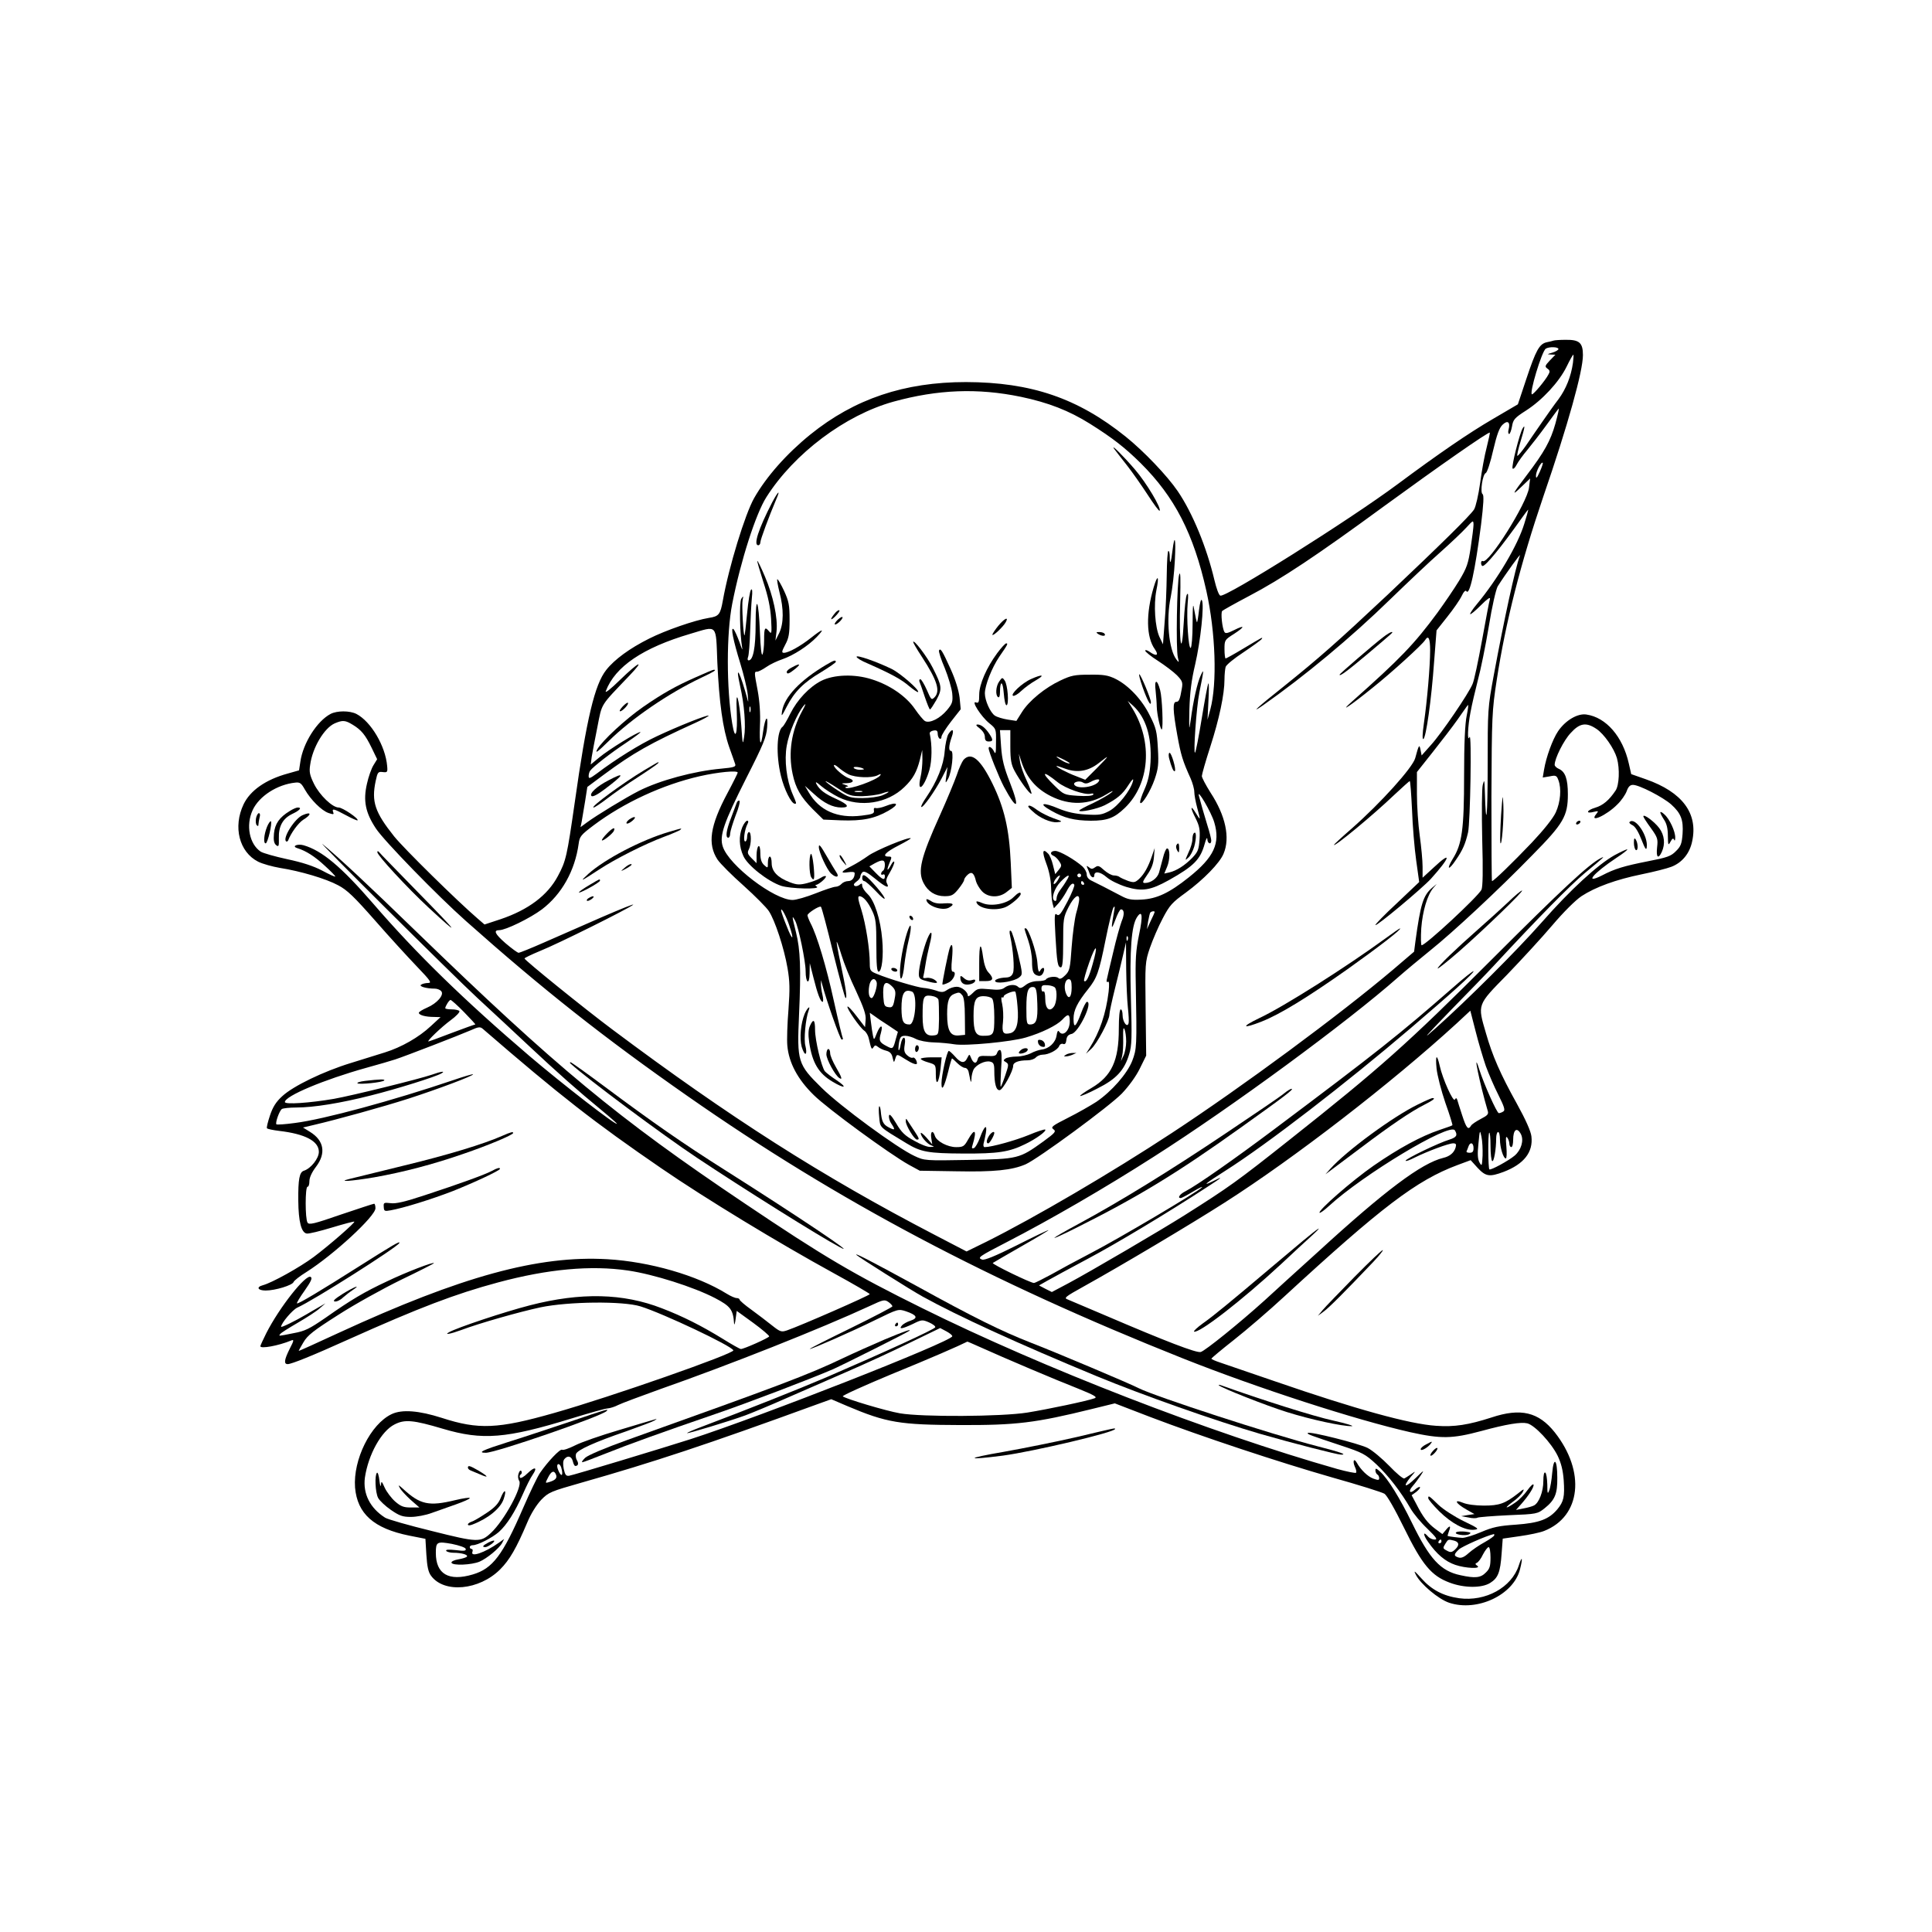 <?xml version="1.0" standalone="no"?>
<!DOCTYPE svg PUBLIC "-//W3C//DTD SVG 20010904//EN"
 "http://www.w3.org/TR/2001/REC-SVG-20010904/DTD/svg10.dtd">
<svg version="1.0" xmlns="http://www.w3.org/2000/svg"
 width="1024pt" height="1024pt" viewBox="0 0 1024 1024"
 preserveAspectRatio="xMidYMid meet">
<g transform="translate(0,1024) scale(0.1,-0.1)"
fill="#000000" stroke="none">
<path d="M8235 8435 c-5 -2 -22 -6 -37 -9 -39 -9 -57 -41 -108 -194 l-45 -135
-133 -78 c-127 -74 -286 -183 -504 -345 -257 -191 -911 -602 -940 -591 -8 2
-21 39 -31 81 -41 174 -116 357 -195 473 -56 82 -179 211 -276 289 -254 204
-501 288 -846 289 -327 0 -591 -89 -825 -278 -126 -102 -233 -223 -298 -337
-48 -85 -134 -364 -166 -544 -13 -73 -21 -83 -74 -91 -74 -12 -230 -66 -317
-110 -102 -51 -183 -110 -227 -166 -61 -77 -104 -257 -167 -704 -41 -284 -46
-308 -89 -388 -54 -102 -156 -179 -304 -229 l-85 -28 -36 31 c-107 92 -389
369 -443 436 -102 128 -121 184 -98 293 10 47 13 51 37 48 25 -3 27 -1 24 32
-9 106 -86 236 -163 276 -36 18 -102 18 -137 0 -72 -38 -146 -155 -160 -253
l-7 -46 -60 -17 c-117 -32 -199 -90 -234 -163 -57 -120 -23 -253 77 -304 24
-12 75 -26 115 -33 109 -17 244 -57 309 -92 48 -25 85 -61 196 -187 75 -86
175 -195 221 -243 73 -76 81 -88 60 -88 -13 0 -30 -4 -37 -9 -14 -9 28 -21 73
-21 12 0 28 -6 34 -14 16 -19 -22 -64 -76 -87 -23 -10 -43 -22 -43 -27 0 -12
35 -22 80 -22 l35 -1 -52 -48 c-63 -59 -156 -112 -243 -139 -36 -11 -117 -36
-180 -56 -144 -44 -306 -122 -364 -176 -33 -30 -50 -57 -65 -102 -11 -33 -19
-64 -16 -68 3 -4 32 -10 65 -14 137 -16 210 -54 210 -111 0 -35 -42 -88 -79
-100 -24 -7 -31 -45 -30 -159 1 -110 16 -170 45 -174 11 -2 71 13 134 32 63
19 116 33 118 31 5 -5 -131 -124 -215 -187 -74 -55 -221 -137 -270 -150 -37
-10 -26 -28 15 -28 51 0 142 28 148 45 3 8 34 32 68 53 145 92 366 296 366
338 0 13 -3 24 -7 24 -4 0 -83 -26 -175 -57 -144 -50 -170 -56 -178 -43 -13
20 -13 190 0 190 6 0 10 13 10 30 0 19 13 47 35 76 54 71 43 139 -32 185 l-37
23 59 14 c120 28 363 95 500 139 155 50 349 123 342 129 -2 2 -50 -12 -108
-32 -313 -106 -683 -207 -836 -226 -51 -7 -95 -10 -98 -7 -7 8 16 72 29 81 6
4 40 8 76 8 92 0 235 23 396 64 136 34 344 99 374 117 24 14 -4 10 -51 -7 -67
-23 -423 -111 -519 -128 -129 -22 -260 -31 -260 -17 0 32 208 119 430 181 63
17 133 38 155 45 55 18 339 128 399 154 42 19 51 20 65 8 408 -353 593 -497
946 -739 233 -160 622 -396 912 -555 106 -58 193 -109 193 -112 0 -7 -368
-168 -438 -192 -30 -10 -36 -9 -80 26 -26 21 -75 58 -109 83 -35 25 -63 49
-63 54 0 4 -7 8 -15 8 -9 0 -32 10 -53 23 -158 98 -409 170 -633 183 -366 21
-772 -90 -1423 -390 -114 -53 -210 -96 -212 -96 -2 0 9 20 24 45 22 38 53 62
185 146 87 56 237 139 333 186 96 46 174 86 174 88 0 9 -148 -48 -248 -96
-122 -57 -191 -98 -326 -193 -86 -59 -109 -71 -170 -82 -84 -17 -79 -16 -71
-5 3 6 45 32 93 60 48 28 101 62 117 77 l30 26 -40 -23 c-22 -13 -49 -28 -60
-35 -61 -36 -135 -72 -135 -66 1 20 60 89 85 101 89 40 525 317 541 342 9 16
-34 -10 -216 -125 -202 -128 -320 -199 -326 -194 -2 3 16 33 41 68 33 47 42
66 32 72 -25 17 -166 -161 -236 -299 -17 -34 -31 -65 -31 -68 0 -15 95 2 163
30 16 7 16 1 -7 -43 -29 -58 -33 -82 -11 -82 20 0 132 45 320 130 379 170 568
242 795 303 264 71 492 92 689 63 136 -20 347 -87 461 -146 82 -43 96 -61 101
-135 1 -11 5 0 8 24 l6 43 87 -63 c48 -35 86 -68 85 -72 -2 -8 -134 -67 -150
-67 -5 0 -48 24 -96 54 -112 69 -213 120 -323 162 -205 80 -430 85 -698 16
-137 -35 -388 -119 -430 -143 -28 -16 8 -9 63 11 98 37 310 97 422 121 149 31
437 34 530 5 119 -37 485 -210 492 -233 6 -17 -650 -247 -950 -332 -298 -85
-401 -89 -595 -26 -122 39 -211 46 -266 20 -112 -53 -205 -242 -194 -389 12
-139 99 -217 287 -255 l86 -17 5 -84 c4 -63 10 -92 25 -112 69 -94 255 -77
366 34 50 50 86 112 144 249 19 46 48 92 73 119 40 41 50 45 215 92 377 107
667 203 1237 411 l86 31 84 -36 c210 -89 280 -100 600 -101 296 -1 397 11 697
85 l122 30 187 -72 c276 -105 680 -239 966 -321 139 -39 263 -78 276 -86 13
-8 54 -79 104 -181 96 -196 145 -254 241 -290 76 -29 170 -30 215 -2 42 26 54
56 61 155 l6 80 90 13 c50 7 108 19 130 28 195 77 220 314 56 522 -86 108
-180 131 -336 79 -121 -39 -196 -51 -293 -44 -140 9 -426 88 -852 235 -135 46
-266 91 -292 100 -27 9 -48 18 -47 21 0 3 54 48 120 100 66 52 186 155 267
230 515 474 700 615 917 696 l70 26 37 -41 c43 -46 63 -49 138 -21 107 41 157
104 147 188 -3 27 -30 88 -77 173 -88 158 -130 255 -164 374 -45 154 -48 147
112 310 75 78 183 195 239 261 61 72 124 134 155 155 75 49 183 88 319 116 64
13 135 31 158 40 57 22 97 71 110 135 32 148 -52 261 -246 329 l-77 27 -13 57
c-32 142 -120 244 -225 259 -46 7 -111 -31 -150 -89 -29 -43 -63 -137 -74
-203 l-7 -42 36 6 c33 7 38 5 47 -20 17 -45 11 -116 -14 -171 -15 -32 -63 -92
-127 -160 -102 -107 -202 -204 -211 -204 -2 0 -3 201 -3 448 2 428 3 454 28
617 47 307 126 617 247 973 131 381 210 665 210 750 0 65 -19 82 -91 81 -30 0
-58 -2 -64 -4z m25 -45 c0 -5 -15 -14 -32 -19 -28 -8 -30 -9 -9 -10 l25 -1
-30 -31 c-26 -28 -27 -32 -12 -43 13 -9 14 -16 5 -31 -16 -31 -78 -105 -87
-105 -17 0 52 229 73 242 17 11 67 10 67 -2z m77 -73 c-10 -72 -37 -139 -76
-192 -21 -27 -59 -81 -86 -120 -27 -38 -66 -96 -88 -128 -22 -31 -42 -55 -45
-53 -2 3 5 36 17 75 23 75 26 95 11 70 -16 -28 -60 -201 -53 -212 3 -5 13 3
21 19 8 16 34 52 57 79 23 28 68 86 100 130 32 44 61 84 66 89 4 4 -4 -31 -17
-79 -26 -92 -58 -150 -153 -275 -77 -101 -82 -113 -27 -60 l46 44 -6 -49 c-10
-81 -215 -408 -245 -389 -5 3 -9 -2 -9 -10 0 -9 4 -16 8 -16 17 0 100 102 204
249 21 30 38 52 38 49 0 -3 -9 -37 -21 -74 -34 -112 -140 -292 -252 -427 -22
-26 -37 -50 -35 -52 3 -3 28 18 57 47 34 34 51 46 48 33 -4 -11 -22 -110 -42
-219 -20 -110 -42 -214 -50 -231 -20 -50 -166 -264 -221 -324 l-49 -55 -6 30
c-6 31 -9 27 -28 -44 -14 -51 -183 -238 -335 -372 -53 -46 -96 -86 -96 -88 0
-14 207 157 321 266 42 39 78 72 81 72 3 0 8 -69 12 -152 3 -84 13 -205 22
-268 l16 -115 -118 -112 c-66 -61 -117 -114 -114 -116 7 -7 247 194 294 245
103 114 113 152 17 62 l-61 -56 0 58 c0 33 -7 106 -15 164 -8 58 -15 157 -15
222 l0 116 84 106 c46 58 106 136 132 173 26 37 50 72 54 76 4 4 1 -21 -6 -55
-9 -42 -14 -147 -14 -318 0 -287 -11 -364 -60 -442 -36 -59 -22 -64 17 -5 36
52 50 85 64 145 12 53 20 536 8 506 -13 -32 -10 54 5 131 7 39 25 115 39 170
15 55 41 183 58 285 17 106 38 196 47 212 41 65 125 181 118 164 -26 -72 -83
-335 -138 -631 -33 -179 -33 -182 -33 -490 0 -267 -9 -345 -15 -130 -2 63 -3
66 -11 35 -5 -19 -6 -146 -3 -286 5 -171 3 -256 -4 -270 -21 -39 -296 -294
-317 -294 -4 0 -5 40 -2 90 7 91 32 176 64 214 l18 21 -24 -20 c-48 -41 -62
-87 -89 -285 l-7 -54 -110 -94 c-281 -238 -802 -623 -1174 -867 -321 -211
-726 -448 -982 -576 l-106 -52 -169 88 c-598 311 -1085 622 -1709 1089 -146
109 -465 367 -465 376 0 3 37 21 83 40 95 38 462 221 492 244 11 9 -63 -21
-165 -65 -102 -45 -240 -105 -308 -135 -68 -30 -128 -54 -133 -54 -6 0 -37 23
-70 51 -56 49 -65 69 -33 69 34 0 163 63 226 110 105 80 175 204 195 348 5 39
12 47 81 99 159 119 364 214 561 259 97 22 201 32 201 19 0 -3 -24 -52 -54
-108 -93 -174 -107 -270 -53 -353 15 -22 77 -84 138 -138 60 -54 121 -115 134
-135 32 -48 81 -196 99 -302 12 -70 13 -110 5 -220 -6 -74 -9 -160 -6 -191 8
-91 55 -179 140 -262 74 -73 404 -314 505 -370 l57 -31 193 -3 c203 -4 296 6
368 37 67 30 444 307 510 375 37 39 75 91 95 132 l34 69 -3 247 c-3 243 -3
248 23 325 15 43 45 113 68 156 36 69 50 84 122 136 94 69 180 157 200 206 36
84 11 202 -69 324 -25 40 -46 79 -46 88 0 8 20 79 45 156 47 146 75 277 75
356 0 25 3 55 6 66 3 11 46 46 95 78 49 33 92 64 96 70 7 12 11 14 -98 -51
-48 -29 -90 -52 -93 -52 -3 0 -6 22 -6 49 0 48 1 50 50 81 60 39 60 50 0 20
-32 -16 -45 -19 -50 -10 -12 19 -21 103 -12 112 4 4 68 40 142 79 170 89 361
216 717 477 288 210 553 395 559 389 2 -1 -6 -36 -16 -77 -11 -41 -27 -127
-35 -190 -9 -64 -23 -125 -32 -140 -22 -34 -180 -189 -458 -452 -273 -256
-363 -335 -552 -487 -135 -107 -182 -150 -110 -100 221 155 468 360 677 564
91 88 210 201 265 249 55 49 117 108 137 130 36 39 37 40 38 16 0 -14 -7 -69
-15 -122 -13 -85 -20 -107 -61 -175 -26 -43 -78 -119 -115 -170 -124 -168
-196 -243 -454 -472 -73 -65 -7 -21 109 73 102 81 265 230 279 253 18 29 27
10 27 -54 0 -84 -16 -269 -33 -386 -8 -56 -9 -86 -3 -84 14 5 43 210 57 409
l13 167 57 72 c32 40 66 89 76 110 10 22 21 33 25 26 17 -27 46 106 78 353 13
107 16 156 8 161 -14 9 0 106 17 112 7 3 25 57 39 120 20 85 33 120 50 136 27
26 42 14 32 -25 -4 -13 -2 -24 3 -24 4 0 11 18 15 40 6 36 13 45 74 84 86 55
175 151 215 232 17 35 33 64 36 64 2 0 1 -20 -2 -43z m-2927 -180 c147 -31
255 -73 367 -143 121 -76 186 -127 269 -209 180 -179 280 -373 348 -677 49
-220 58 -490 21 -628 l-15 -55 5 100 c3 54 3 96 0 93 -4 -3 -19 -86 -35 -183
-16 -98 -32 -181 -36 -184 -10 -10 7 240 23 319 25 124 25 129 7 90 -18 -39
-39 -132 -53 -237 -9 -61 -9 -55 -7 57 3 92 11 156 31 240 28 122 49 315 35
339 -4 8 -10 -12 -15 -53 -4 -37 -9 -66 -11 -64 -2 3 -8 29 -13 59 -8 48 -9
40 -10 -68 0 -67 -5 -124 -10 -127 -12 -7 -23 162 -16 237 4 44 3 57 -4 46 -6
-8 -13 -76 -17 -150 -11 -196 -25 -112 -19 111 3 125 2 166 -5 145 -12 -36
-18 -397 -7 -440 7 -28 6 -29 -8 -10 -40 51 -55 214 -30 330 9 44 19 132 22
195 6 118 -1 146 -13 49 -7 -62 -14 -77 -14 -31 0 18 -3 32 -7 32 -5 0 -8 -57
-9 -127 -1 -71 -5 -182 -11 -248 l-9 -120 -19 40 c-23 52 -31 168 -16 246 16
77 7 88 -14 17 -42 -141 -40 -265 6 -329 23 -33 9 -40 -29 -13 -12 8 -22 11
-22 5 0 -5 30 -30 68 -54 37 -24 82 -58 100 -76 28 -29 32 -38 26 -70 -10 -59
-15 -71 -30 -71 -19 0 -18 -44 6 -177 19 -105 28 -135 71 -230 10 -23 19 -55
19 -70 0 -15 7 -53 15 -83 19 -71 19 -71 -6 -31 -30 49 -32 33 -3 -24 21 -42
25 -61 22 -112 -4 -56 -8 -67 -38 -99 -40 -41 -84 -69 -122 -78 l-27 -6 15 36
c16 38 16 100 -1 97 -5 -1 -15 -24 -21 -50 -7 -26 -16 -61 -21 -78 -9 -30 -43
-55 -75 -55 -15 0 -12 8 13 44 22 31 32 58 35 92 l4 49 -14 -41 c-20 -59 -41
-96 -68 -122 -22 -20 -28 -21 -59 -11 -19 7 -38 16 -44 20 -5 5 -19 9 -31 9
-12 0 -35 13 -52 28 -26 24 -33 26 -48 15 -14 -10 -20 -10 -32 0 -13 10 -14 9
-9 -3 4 -8 10 -23 13 -32 7 -19 24 -25 24 -8 0 25 32 20 65 -9 21 -18 64 -39
105 -52 84 -25 128 -18 225 36 132 74 167 109 190 192 7 27 14 38 14 26 1 -25
21 -32 21 -8 0 8 -9 45 -21 82 -21 69 -32 108 -44 153 -14 50 66 -86 81 -139
33 -111 -2 -185 -135 -291 -104 -83 -170 -114 -251 -118 -54 -3 -73 1 -110 21
-72 38 -123 64 -152 78 -18 8 -28 20 -28 34 0 12 -10 31 -22 42 -40 36 -121
83 -145 83 -25 0 -31 -17 -9 -26 8 -3 22 -16 30 -29 14 -21 14 -25 -3 -46
l-18 -22 -12 48 c-6 26 -18 54 -26 61 -29 30 -33 11 -10 -51 16 -42 25 -88 26
-128 1 -34 4 -73 8 -86 l7 -25 23 25 c12 13 31 41 42 61 21 41 35 53 43 39 3
-5 -13 -45 -36 -89 -35 -67 -45 -79 -57 -69 -12 10 -13 -5 -7 -113 8 -142 12
-167 29 -167 9 0 12 37 12 131 0 125 1 134 29 189 28 55 56 75 56 40 0 -10 -7
-43 -16 -73 -8 -30 -19 -111 -24 -179 -8 -114 -10 -126 -34 -150 -18 -18 -29
-22 -36 -15 -12 12 -57 7 -66 -7 -3 -5 -22 -9 -43 -9 -24 0 -49 -8 -65 -21
-20 -16 -30 -19 -39 -10 -15 15 -49 14 -73 -4 -14 -11 -35 -13 -81 -8 -57 5
-63 4 -87 -20 -14 -14 -26 -21 -26 -15 0 21 -33 48 -59 48 -15 0 -37 -7 -50
-16 -20 -14 -29 -15 -60 -4 -21 7 -51 13 -67 14 -30 2 -182 47 -246 74 -35 14
-38 18 -38 56 0 76 -21 207 -44 282 -18 56 -21 74 -11 74 20 0 46 -30 69 -80
18 -39 21 -64 21 -182 0 -100 3 -138 12 -138 17 0 27 82 19 171 -9 107 -41
206 -77 240 -16 15 -29 35 -29 44 0 14 -3 15 -15 5 -8 -6 -19 -9 -25 -5 -8 5
-4 12 9 22 12 8 21 20 21 27 0 6 5 17 11 23 8 8 26 0 66 -33 57 -47 80 -56 64
-26 -7 13 -3 28 15 57 13 22 24 47 24 55 -1 8 -8 3 -16 -12 -21 -39 -27 -35
-10 7 14 33 14 35 -5 35 -37 0 -15 24 54 59 37 19 66 36 64 38 -9 9 -187 -64
-227 -94 -25 -18 -64 -42 -88 -54 -55 -28 -61 -39 -17 -32 21 3 35 2 35 -5 0
-25 -14 -42 -35 -42 -12 0 -28 -7 -35 -15 -7 -8 -21 -15 -31 -15 -11 0 -58
-16 -106 -35 -48 -19 -103 -35 -122 -35 -97 0 -338 184 -370 283 -19 57 5 126
124 362 92 181 107 218 111 270 6 72 -10 56 -21 -20 -12 -91 -21 -76 -17 28 3
66 -2 131 -12 186 -19 100 -19 101 -3 101 7 0 29 11 49 25 20 14 58 32 85 41
58 20 136 70 182 118 46 48 32 45 -31 -5 -57 -45 -119 -79 -143 -79 -13 0 -12
7 7 43 19 35 23 58 23 132 0 78 -4 98 -29 153 -16 34 -32 62 -36 62 -3 0 2
-30 11 -67 24 -91 23 -168 -1 -218 l-20 -40 6 50 c7 70 -18 188 -62 290 -20
47 -38 84 -40 82 -2 -1 13 -52 32 -112 26 -79 37 -134 41 -195 4 -75 3 -83
-10 -67 -23 28 -27 21 -27 -45 0 -35 -4 -69 -9 -77 -5 -8 -10 38 -13 115 -7
178 -23 210 -23 46 0 -124 -13 -192 -37 -192 -6 0 -7 8 -3 18 4 9 9 71 11 137
2 66 6 145 9 175 4 36 2 51 -4 45 -6 -6 -15 -62 -21 -125 -6 -63 -12 -116 -14
-117 -6 -7 -15 163 -10 187 5 23 4 23 -7 6 -11 -18 -8 -186 5 -261 3 -16 -3
-3 -14 30 -12 33 -26 64 -32 70 -17 16 -2 -59 36 -182 18 -59 36 -133 39 -163
3 -30 4 -46 1 -35 -40 150 -70 209 -41 78 22 -95 31 -212 21 -269 -7 -46 -8
-41 -15 61 -11 146 -31 210 -24 75 5 -125 -8 -161 -24 -65 -31 189 -31 477 0
635 45 229 125 477 181 565 147 232 418 435 673 506 236 65 447 73 675 26z
m2751 -398 c-15 -33 -20 -38 -20 -21 -1 22 28 77 36 69 2 -2 -5 -24 -16 -48z
m-4359 -1009 c10 -216 29 -352 63 -450 15 -41 29 -82 32 -91 4 -13 -8 -17 -74
-23 -145 -13 -326 -62 -437 -118 -69 -35 -225 -130 -275 -167 l-34 -25 6 29
c3 17 11 65 18 107 l12 77 86 64 c158 117 247 167 489 277 40 18 70 35 68 37
-6 6 -166 -58 -276 -110 -88 -41 -217 -121 -317 -197 -37 -27 -43 -29 -43 -13
0 10 4 23 8 28 15 21 109 94 192 149 46 31 80 56 74 56 -17 0 -166 -92 -217
-134 l-46 -38 5 39 c3 21 17 92 30 158 26 132 13 109 169 273 87 91 52 76 -48
-21 -51 -50 -82 -74 -76 -60 49 130 197 230 449 304 145 43 134 55 142 -151z
m175 -262 c-3 -7 -5 -2 -5 12 0 14 2 19 5 13 2 -7 2 -19 0 -25z m-2108 -69
c46 -28 67 -53 101 -123 l29 -60 -19 -31 c-11 -17 -27 -62 -35 -99 -21 -90 -8
-154 48 -238 43 -65 327 -357 477 -490 406 -361 731 -618 1175 -928 797 -557
1600 -982 2625 -1390 398 -158 917 -326 1205 -391 163 -36 222 -35 375 6 136
37 211 49 245 41 40 -10 127 -103 161 -172 19 -40 28 -77 32 -129 6 -89 0
-114 -34 -155 -45 -53 -96 -72 -219 -81 -90 -6 -123 -13 -184 -39 -40 -17 -85
-31 -100 -31 -21 1 -70 7 -78 10 -1 1 2 12 7 26 12 30 4 32 -18 4 l-17 -20
-38 28 c-40 30 -65 62 -101 133 l-24 45 25 18 c13 11 22 21 19 25 -3 3 -15 -3
-26 -13 -27 -25 -38 -10 -13 18 11 12 30 38 43 57 21 31 18 30 -28 -15 -55
-53 -70 -49 -25 7 28 32 28 33 3 15 -14 -9 -30 -20 -37 -23 -6 -3 -42 27 -79
66 -38 39 -90 83 -116 96 -46 23 -307 89 -316 79 -6 -6 12 -12 171 -65 121
-40 132 -46 193 -102 64 -61 127 -142 180 -233 15 -27 56 -76 89 -107 48 -47
56 -58 39 -58 -12 0 -27 7 -34 15 -28 33 -29 12 -1 -27 45 -65 91 -104 144
-122 55 -19 141 -22 117 -5 -12 8 -12 12 -2 16 7 3 22 22 32 44 11 21 25 39
30 39 6 0 10 -25 10 -55 0 -46 -4 -60 -25 -80 -27 -28 -57 -31 -134 -14 -106
22 -164 86 -258 279 -63 129 -127 233 -167 269 -21 19 -26 21 -26 8 0 -9 5
-19 10 -22 6 -3 10 -12 10 -20 0 -11 -6 -11 -31 -2 -30 11 -67 47 -88 85 -15
26 -23 8 -10 -22 7 -14 10 -29 6 -32 -3 -3 -48 6 -99 20 -678 193 -1557 534
-2199 852 -368 182 -522 273 -944 557 -673 452 -997 721 -1735 1436 -267 259
-412 394 -499 466 -54 45 685 -690 819 -814 80 -74 204 -189 275 -256 146
-137 261 -239 383 -339 45 -37 82 -70 82 -72 0 -14 -289 210 -465 360 -344
294 -599 542 -829 809 -169 195 -270 279 -367 307 -32 9 -65 -5 -34 -15 48
-15 93 -44 147 -94 32 -29 57 -55 55 -57 -2 -2 -33 12 -70 32 -46 24 -104 43
-184 60 -65 14 -128 32 -141 40 -60 40 -80 139 -43 220 34 74 130 136 226 146
25 3 32 -3 51 -37 31 -54 88 -111 125 -124 26 -9 30 -8 25 4 -8 22 3 19 68
-16 31 -17 59 -29 61 -27 9 8 -79 68 -100 68 -33 0 -101 65 -131 126 -22 45
-26 63 -20 100 12 91 74 195 130 220 42 18 56 17 95 -7z m6592 -22 c41 -27 94
-104 109 -155 16 -57 12 -144 -7 -172 -34 -51 -67 -79 -108 -91 -47 -14 -52
-34 -7 -22 24 6 26 5 13 -11 -42 -51 54 -8 111 50 21 20 43 52 50 71 8 23 18
33 33 33 33 0 159 -65 203 -104 52 -47 65 -82 60 -156 -4 -51 -9 -66 -35 -91
-26 -27 -46 -34 -149 -54 -127 -25 -176 -40 -243 -75 -97 -49 -47 11 76 93 34
22 61 43 58 45 -2 2 -33 -12 -68 -31 -89 -50 -234 -183 -385 -355 -133 -151
-394 -411 -562 -561 -77 -69 -63 -53 75 90 94 96 198 203 231 239 238 257 408
429 482 491 106 88 113 94 85 80 -62 -32 -206 -166 -578 -538 -444 -444 -590
-574 -1070 -954 -280 -222 -321 -251 -555 -399 -125 -79 -500 -299 -620 -363
l-85 -45 -34 17 -34 18 44 25 c24 14 121 66 216 117 149 79 422 243 632 380
81 52 88 60 31 31 -63 -31 -41 -12 65 55 222 141 639 463 980 754 220 188 335
292 335 303 0 5 -51 -35 -112 -89 -279 -244 -397 -338 -948 -751 -204 -153
-405 -294 -467 -326 -30 -15 -44 -36 -25 -36 5 0 35 16 68 36 32 19 52 28 44
20 -25 -25 -435 -268 -585 -346 -77 -40 -175 -93 -217 -117 -43 -23 -82 -43
-88 -43 -18 0 -224 100 -218 106 4 3 73 43 155 90 81 46 144 84 140 84 -5 0
-82 -37 -171 -82 -112 -56 -169 -79 -181 -74 -26 10 -17 16 130 92 229 118
521 287 780 453 415 264 1028 715 1295 951 41 36 118 100 170 142 119 95 363
322 542 506 165 167 188 207 188 322 0 82 -14 120 -48 135 -12 5 -22 15 -22
21 0 34 48 130 85 169 48 53 82 58 136 22z m-3771 -721 c0 -14 -4 -28 -10 -31
-5 -3 -10 -11 -10 -16 0 -6 5 -7 10 -4 6 3 10 -1 10 -9 0 -24 -13 -19 -49 18
l-33 34 28 16 c41 22 54 20 54 -8z m1040 -56 c0 -5 -4 -10 -10 -10 -5 0 -10 5
-10 10 0 6 5 10 10 10 6 0 10 -4 10 -10z m-120 -19 c-14 -27 -32 -37 -23 -14
6 15 22 32 31 33 1 0 -2 -9 -8 -19z m43 -8 c-9 -16 -25 -39 -35 -52 -10 -13
-18 -32 -18 -43 0 -11 -4 -16 -11 -12 -19 11 -1 66 33 101 39 40 55 43 31 6z
m92 -13 c3 -5 1 -10 -4 -10 -6 0 -11 5 -11 10 0 6 2 10 4 10 3 0 8 -4 11 -10z
m-1329 -370 c33 -132 62 -240 66 -240 9 0 2 47 -27 185 -13 60 -22 111 -20
113 1 2 13 -30 25 -70 12 -40 46 -126 77 -190 41 -89 54 -126 51 -154 l-3 -38
-44 57 c-24 32 -46 55 -49 52 -7 -7 66 -113 89 -128 10 -7 21 -26 24 -42 13
-56 15 -61 25 -45 7 11 11 11 24 1 8 -7 27 -16 43 -20 20 -5 30 -16 34 -37 7
-28 7 -28 14 -6 9 27 7 27 55 -3 36 -23 60 -31 60 -21 0 16 -14 35 -22 30 -5
-3 -18 2 -29 12 -16 14 -19 26 -14 56 9 49 -12 51 -21 3 -3 -20 -8 -34 -11
-31 -2 2 -1 20 2 40 6 31 11 36 34 36 14 0 40 -8 56 -17 18 -9 57 -17 95 -18
36 -1 85 -6 108 -10 59 -10 302 13 379 36 85 25 164 64 193 94 31 34 40 32 40
-9 0 -49 -37 -84 -57 -53 -5 8 -10 0 -13 -22 -6 -38 -41 -70 -80 -74 -14 -2
-39 -10 -57 -20 -18 -9 -51 -17 -75 -17 -24 0 -50 -5 -58 -10 -13 -9 -13 -12
2 -20 15 -10 15 -14 -4 -70 -11 -33 -22 -60 -24 -60 -2 0 -1 42 2 94 5 62 3
95 -4 100 -6 3 -13 -3 -17 -14 -5 -16 -14 -19 -52 -17 -41 2 -47 -1 -52 -20
-7 -25 -23 -19 -35 12 -8 19 -8 19 -19 -2 -14 -31 -34 -29 -65 7 -15 17 -30
30 -33 30 -10 0 -39 -131 -39 -172 0 -47 15 -20 36 64 9 38 18 68 20 68 2 0
14 -11 28 -25 14 -14 32 -25 40 -25 9 0 18 -10 20 -22 3 -13 7 -32 9 -43 3
-14 5 -12 6 8 0 16 6 37 11 48 14 26 62 49 88 42 18 -4 22 -13 22 -48 0 -69
10 -106 29 -103 17 3 71 101 71 129 0 18 28 29 76 29 17 0 37 7 44 15 7 8 23
15 37 15 31 0 79 25 87 46 3 9 13 14 20 11 10 -4 16 2 18 21 2 19 10 28 28 32
37 8 115 170 81 170 -5 0 -19 -27 -31 -60 -28 -75 -40 -84 -40 -29 0 44 20 85
77 156 47 59 58 89 93 263 17 85 36 161 41 169 8 12 9 6 4 -19 -17 -94 -16
-106 6 -47 11 31 25 57 30 57 18 0 20 -26 4 -63 -8 -21 -29 -95 -45 -165 -17
-70 -32 -135 -34 -145 -2 -10 0 -14 6 -11 7 5 8 -12 4 -52 -14 -116 -47 -214
-101 -299 l-19 -30 27 25 c31 27 97 152 97 182 0 11 13 72 29 136 16 64 36
146 44 182 l15 65 1 -140 c1 -77 5 -169 9 -205 4 -36 6 -73 4 -82 -6 -29 -32
5 -32 41 0 17 -4 31 -10 31 -6 0 -10 -41 -10 -103 0 -169 -38 -250 -144 -313
-36 -21 -63 -40 -61 -43 3 -2 45 15 92 40 100 50 143 97 168 182 14 44 15 89
9 297 -7 258 3 383 32 428 28 43 33 9 11 -93 -17 -84 -20 -128 -17 -270 6
-322 5 -335 -19 -398 -27 -68 -108 -161 -190 -217 -31 -20 -99 -59 -151 -85
-83 -42 -92 -49 -77 -60 16 -12 11 -18 -53 -65 -128 -92 -132 -93 -397 -98
-229 -4 -233 -4 -286 21 -90 41 -394 264 -493 362 -126 124 -130 138 -119 385
11 244 7 347 -16 438 -22 88 -23 96 -4 61 17 -32 55 -213 55 -266 0 -64 20
-77 21 -13 l1 55 19 -75 c22 -88 38 -130 49 -130 4 0 4 17 -1 38 -5 20 -8 46
-8 57 l1 20 5 -20 c21 -81 96 -295 104 -295 6 0 8 3 6 8 -3 4 -24 91 -47 195
-40 183 -90 350 -124 414 -9 18 -16 36 -16 42 0 11 62 51 71 45 4 -2 33 -112
65 -244z m-233 146 c28 -82 18 -86 -13 -6 -17 41 -30 79 -30 85 0 19 27 -31
43 -79z m1937 70 c0 -2 -9 -23 -21 -47 l-20 -44 6 40 c4 22 9 43 11 47 5 8 24
11 24 4z m-143 -148 c-3 -8 -6 -5 -6 6 -1 11 2 17 5 13 3 -3 4 -12 1 -19z
m-186 -129 c-19 -69 -35 -99 -45 -88 -3 3 9 46 27 97 37 105 49 99 18 -9z
m-1145 -94 c7 -17 -14 -85 -26 -85 -14 0 -19 27 -13 64 6 37 29 49 39 21z
m1034 -29 c0 -53 -16 -68 -31 -29 -12 33 -4 73 16 73 11 0 15 -12 15 -44z
m-950 4 c15 -15 18 -28 14 -52 -9 -54 -13 -60 -36 -56 -20 3 -23 10 -26 52 -5
77 9 95 48 56z m862 -5 c13 -17 9 -80 -6 -100 -23 -32 -46 -12 -46 40 0 28 -4
44 -10 40 -5 -3 -10 3 -10 15 0 17 6 20 33 18 17 -1 35 -7 39 -13z m-94 -84
c3 -87 -5 -111 -39 -111 -17 0 -19 9 -19 88 0 90 9 115 40 110 12 -3 16 -22
18 -87z m-664 63 c30 -12 18 -174 -13 -174 -34 0 -42 16 -43 84 0 82 15 106
56 90z m559 -78 c8 -88 -5 -134 -38 -142 -38 -9 -46 2 -39 59 3 29 1 71 -4 94
-6 24 -6 40 -1 37 5 -3 9 -1 9 5 0 10 51 31 61 25 3 -2 9 -37 12 -78z m-292
58 c8 -10 13 -48 13 -112 l1 -97 -32 -3 c-46 -5 -63 25 -63 113 0 71 10 97 40
108 24 9 27 8 41 -9z m-127 -23 c2 -9 3 -54 3 -101 -2 -84 -2 -85 -28 -88 -44
-5 -59 20 -59 101 0 104 4 114 45 109 21 -3 36 -11 39 -21z m284 7 c7 -7 12
-45 12 -99 0 -94 -3 -99 -60 -99 -39 0 -50 24 -50 105 0 84 11 105 53 105 18
0 38 -5 45 -12z m-2798 -73 c35 -36 62 -65 59 -65 -3 0 -59 -20 -125 -45 -65
-25 -120 -45 -123 -45 -11 0 67 75 117 112 29 21 50 43 47 49 -4 5 -22 9 -41
9 -19 0 -34 3 -34 6 0 11 21 44 28 44 4 0 37 -29 72 -65z m5415 -285 c15 -41
45 -111 67 -154 31 -62 37 -81 26 -87 -7 -5 -18 -9 -24 -9 -10 0 -79 154 -104
233 -37 117 3 -78 45 -220 6 -18 0 -25 -37 -44 -23 -12 -47 -28 -51 -35 -15
-26 -25 -14 -47 54 -12 37 -24 74 -26 82 -4 11 -7 12 -13 2 -9 -15 -65 110
-80 178 -15 67 -24 60 -17 -13 4 -37 25 -119 47 -183 23 -64 39 -117 37 -118
-1 -2 -32 -13 -68 -25 -98 -33 -216 -97 -349 -189 -114 -79 -297 -239 -287
-250 3 -3 26 14 51 37 178 164 639 442 666 400 16 -26 9 -37 -28 -49 -57 -17
-233 -102 -233 -112 0 -5 22 3 49 17 67 33 179 75 203 75 15 0 18 -5 13 -22
-8 -28 -31 -47 -65 -55 -116 -28 -309 -173 -663 -497 -110 -99 -238 -216 -285
-259 -134 -121 -315 -267 -338 -273 -23 -6 -186 57 -499 191 -99 42 -191 81
-205 87 -23 8 -16 14 85 70 198 110 563 327 746 444 367 234 884 633 1230 950
l72 67 28 -109 c15 -60 40 -143 54 -184z m-3168 216 l52 -35 -11 -38 c-14 -54
-16 -55 -48 -38 -39 20 -43 29 -31 70 13 47 -3 45 -22 -2 -14 -36 -15 -37 -20
-13 -3 14 -8 47 -11 74 l-6 48 23 -16 c12 -9 45 -32 74 -50z m1262 -86 c0 -25
-6 -58 -14 -75 l-14 -30 7 30 c4 17 6 59 5 95 -1 44 1 58 7 45 5 -11 9 -40 9
-65z m1889 -605 c-3 -56 -4 -58 -16 -37 -10 18 -12 43 -6 100 7 75 8 76 16 37
5 -22 7 -67 6 -100z m203 114 c17 -33 2 -84 -33 -114 -32 -27 -127 -79 -134
-73 -7 7 -8 187 -1 194 4 4 7 -27 7 -69 0 -42 4 -78 9 -81 9 -6 21 63 21 120
0 19 5 34 10 34 6 0 10 -17 10 -39 0 -43 18 -101 31 -101 5 0 6 28 3 63 -4 45
-3 58 5 47 6 -8 11 -23 11 -32 0 -10 5 -18 10 -18 6 0 10 17 10 38 0 55 20 70
41 31z m-251 -74 c0 -19 -5 -25 -21 -25 -11 0 -18 3 -16 8 2 4 7 15 10 25 9
26 27 21 27 -8z m-3097 -819 c9 -7 17 -16 17 -20 0 -4 -100 -56 -222 -116
-123 -60 -220 -109 -216 -110 13 0 220 91 346 153 121 59 123 60 163 47 59
-20 67 -36 25 -50 -19 -6 -40 -18 -46 -26 -18 -21 2 -18 59 9 46 23 50 23 85
8 20 -9 35 -20 33 -26 -4 -11 -271 -133 -577 -265 -160 -68 -396 -162 -668
-265 -40 -15 -72 -29 -70 -31 4 -3 223 63 308 94 30 11 127 51 215 90 88 38
234 102 323 141 90 39 239 107 330 152 l165 80 34 -18 c18 -10 32 -21 30 -26
-10 -30 -1004 -421 -1387 -545 -144 -46 -622 -191 -644 -194 -16 -2 -21 5 -28
36 -5 26 -4 43 3 52 18 22 38 16 45 -11 3 -14 9 -25 13 -25 16 0 19 13 9 30
-6 9 -8 25 -5 34 8 21 98 62 267 120 73 26 140 51 149 57 15 10 15 10 -1 5 -9
-2 -94 -28 -188 -56 -95 -28 -199 -64 -232 -81 -32 -16 -63 -27 -69 -23 -10 6
-76 -63 -117 -123 -13 -19 -53 -102 -89 -185 -109 -252 -162 -322 -267 -353
-128 -38 -196 2 -196 114 0 59 6 62 85 48 39 -8 71 -19 73 -26 4 -11 -7 -13
-52 -7 -38 4 -55 3 -51 -4 3 -5 21 -10 38 -10 42 0 78 -10 72 -20 -3 -5 -23
-11 -46 -15 -24 -4 -38 -12 -36 -18 6 -16 106 -12 149 6 39 17 104 70 120 100
l10 20 -28 -20 c-75 -53 -152 -79 -140 -48 3 8 1 15 -4 15 -6 0 -10 5 -10 10
0 6 7 10 16 10 26 0 102 39 138 70 43 39 85 105 127 200 18 41 41 88 52 103
28 41 12 46 -27 8 -19 -19 -36 -28 -40 -23 -3 6 -2 13 4 17 6 4 7 11 4 17 -5
7 -10 3 -15 -11 -5 -13 -4 -29 3 -40 19 -30 -80 -211 -150 -276 -55 -51 -69
-51 -312 10 -123 30 -235 62 -249 71 -80 51 -118 127 -107 212 18 122 87 247
157 282 54 28 99 24 257 -23 209 -62 335 -52 682 55 91 28 176 52 190 53 14 1
39 9 56 18 18 9 117 46 220 83 368 129 857 323 1114 442 75 35 79 36 103 18z
m484 -237 c119 -54 404 -175 517 -219 84 -34 104 -45 88 -51 -37 -14 -246 -58
-357 -76 -138 -22 -558 -24 -675 -4 -75 13 -288 77 -303 90 -4 4 111 56 255
116 206 84 362 152 405 174 0 1 32 -13 70 -30z m-2223 -635 c3 -9 6 -23 6 -32
0 -21 -15 -5 -25 26 -7 25 9 31 19 6z m-27 -40 c7 -18 -3 -29 -35 -39 -23 -7
-23 -7 -7 24 17 34 32 40 42 15z m4973 -321 c0 -5 -23 -21 -51 -37 -28 -15
-66 -41 -85 -58 -23 -21 -39 -28 -54 -23 -26 8 -25 17 3 43 16 15 146 73 185
81 1 1 2 -2 2 -6z m-280 -33 c0 -5 -5 -10 -11 -10 -5 0 -7 5 -4 10 3 6 8 10
11 10 2 0 4 -4 4 -10z m68 4 c27 -8 28 -25 3 -48 -15 -14 -24 -15 -40 -6 -25
13 -25 14 -9 40 14 22 14 22 46 14z"/>
<path d="M7330 6862 c-51 -39 -230 -193 -230 -198 0 -11 43 21 150 111 138
117 137 115 125 115 -6 -1 -26 -13 -45 -28z"/>
<path d="M3334 5896 c-10 -8 -16 -17 -13 -20 3 -4 17 2 30 13 27 23 13 28 -17
7z"/>
<path d="M3217 5822 c-15 -15 -27 -31 -27 -35 0 -11 58 34 64 50 9 22 -8 15
-37 -15z"/>
<path d="M3543 5830 c-145 -43 -337 -143 -425 -222 -49 -45 -41 -41 57 23 85
56 243 136 345 174 41 15 79 32 85 36 11 11 13 11 -62 -11z"/>
<path d="M3309 5639 c-19 -16 -20 -18 -4 -10 34 17 51 31 39 31 -7 0 -22 -9
-35 -21z"/>
<path d="M3127 5551 c-73 -43 -80 -58 -9 -20 34 18 62 37 62 41 0 11 1 11 -53
-21z"/>
<path d="M3120 5480 c-8 -5 -12 -11 -9 -14 3 -3 14 1 25 9 21 16 8 20 -16 5z"/>
<path d="M7347 5269 c-211 -154 -542 -364 -672 -425 -100 -48 -91 -59 13 -18
96 38 240 126 454 277 163 116 293 216 278 216 -3 0 -36 -23 -73 -50z"/>
<path d="M5906 7860 c6 -8 35 -46 66 -85 30 -38 80 -110 112 -159 31 -48 59
-86 62 -83 12 11 -71 150 -131 219 -58 68 -132 142 -109 108z"/>
<path d="M4093 7578 c-73 -141 -101 -228 -74 -228 6 0 11 7 11 15 0 15 46 138
84 228 24 55 11 45 -21 -15z"/>
<path d="M4428 6993 c-29 -34 -30 -48 -2 -21 15 15 26 30 23 33 -3 3 -13 -3
-21 -12z"/>
<path d="M4435 6950 c-10 -11 -14 -20 -8 -20 5 0 18 9 28 20 10 11 14 20 8 20
-5 0 -18 -9 -28 -20z"/>
<path d="M5291 6923 c-17 -21 -31 -42 -31 -47 0 -12 58 42 71 67 17 31 -8 19
-40 -20z"/>
<path d="M5820 6880 c20 -13 43 -13 35 0 -3 6 -16 10 -28 10 -18 0 -19 -2 -7
-10z"/>
<path d="M4840 6837 c0 -4 21 -40 46 -78 82 -126 99 -182 67 -215 -16 -16 -18
-13 -41 40 -14 31 -29 56 -34 56 -5 0 -7 -6 -5 -12 3 -7 16 -43 28 -80 13 -38
25 -68 28 -68 4 0 18 23 34 50 32 59 30 73 -19 170 -30 60 -103 155 -104 137z"/>
<path d="M5286 6779 c-57 -77 -96 -166 -96 -221 0 -40 -3 -46 -17 -41 -28 11
27 -75 70 -110 37 -30 37 -31 36 -101 0 -59 -2 -67 -11 -48 -10 20 -28 31 -28
16 0 -18 55 -155 81 -204 70 -130 87 -119 32 22 -32 81 -42 122 -47 191 l-6
87 27 0 28 0 0 -88 c0 -69 5 -95 22 -127 29 -54 83 -128 90 -122 2 3 -9 34
-25 69 -17 35 -33 81 -36 103 l-6 40 14 -43 c28 -85 77 -142 156 -182 100 -50
201 -47 293 9 32 20 43 23 27 10 -14 -12 -58 -37 -97 -56 -40 -18 -73 -36 -73
-39 0 -12 95 8 135 28 66 34 95 58 126 107 20 31 28 38 24 21 -13 -50 -79
-133 -125 -158 -40 -21 -54 -23 -125 -19 -56 3 -99 13 -143 31 -87 37 -112 29
-40 -11 69 -39 121 -52 209 -53 88 0 125 14 181 68 132 127 149 349 40 527
l-25 40 28 -25 c69 -63 100 -166 93 -299 -4 -63 -13 -102 -32 -145 -15 -33
-25 -64 -23 -70 6 -19 55 60 77 124 19 56 22 79 17 164 -5 88 -9 107 -42 172
-41 85 -114 162 -183 196 -39 19 -63 23 -137 22 -79 0 -98 -4 -155 -31 -81
-38 -166 -107 -204 -168 l-29 -46 -46 7 c-25 4 -56 13 -68 21 -24 16 -53 80
-53 118 0 42 37 136 77 195 45 65 47 70 36 70 -5 0 -26 -23 -47 -51z m352
-565 c34 -17 43 -27 15 -17 -20 7 -60 33 -52 33 3 0 20 -7 37 -16z m176 -45
l-62 -62 -48 19 c-47 17 -116 54 -103 54 4 0 26 -7 50 -16 61 -21 118 -11 172
31 62 49 59 43 -9 -26z m-208 -75 c43 -34 143 -69 175 -61 11 3 17 1 13 -5 -4
-6 -36 -9 -81 -6 -73 5 -75 6 -124 54 -75 73 -65 84 17 18z m218 5 c-19 -31
-114 -44 -130 -18 -8 14 27 23 45 12 12 -8 24 -7 42 3 29 16 53 18 43 3z"/>
<path d="M4977 6793 c-3 -5 10 -47 30 -93 19 -47 37 -107 40 -135 4 -45 1 -54
-28 -89 -37 -44 -91 -71 -116 -58 -9 5 -33 34 -53 63 -46 68 -133 128 -228
158 -92 30 -203 26 -270 -8 -62 -32 -126 -99 -163 -173 -17 -35 -36 -66 -40
-69 -32 -20 -37 -150 -10 -261 17 -71 55 -148 74 -148 10 0 9 2 -12 51 -32 74
-45 179 -31 257 12 69 54 168 90 212 14 16 11 6 -9 -30 -56 -103 -74 -219 -50
-332 16 -76 43 -122 106 -186 l57 -56 93 -4 c114 -4 179 9 252 51 61 35 50 51
-17 24 -20 -8 -43 -12 -50 -10 -9 3 -12 -2 -10 -13 3 -16 -7 -20 -65 -27 -129
-16 -225 27 -281 124 l-20 34 48 -43 c53 -49 100 -72 146 -72 46 0 36 16 -27
45 -62 28 -89 48 -106 80 -7 14 0 11 25 -11 20 -17 62 -44 94 -60 113 -55 257
-33 347 54 46 44 66 80 83 147 l12 50 1 -50 c0 -27 -4 -70 -10 -94 -20 -89 19
-57 47 38 14 50 15 131 2 192 -2 8 7 15 20 17 17 3 22 -2 22 -17 0 -11 5 -23
10 -26 6 -3 10 1 10 10 0 8 23 45 51 81 l51 65 -6 62 c-5 39 -22 95 -48 152
-44 97 -53 111 -61 98z m-480 -657 c37 -18 124 -21 155 -5 15 8 19 8 14 0 -16
-25 -170 -80 -185 -66 -2 3 2 5 10 6 8 1 3 5 -11 9 -24 8 -23 8 8 9 36 1 43
16 12 26 -26 8 -80 54 -80 68 0 6 10 1 23 -10 12 -11 36 -28 54 -37z m82 28
c2 -2 -7 -4 -22 -4 -14 0 -29 5 -32 10 -6 10 42 4 54 -6z m-9 -144 c36 1 82 7
103 14 47 17 49 10 2 -10 -19 -7 -65 -14 -103 -14 -63 0 -74 3 -129 39 -33 21
-63 44 -67 49 -3 6 24 -10 61 -34 62 -41 72 -44 133 -44z m-2 23 c-10 -2 -26
-2 -35 0 -10 3 -2 5 17 5 19 0 27 -2 18 -5z"/>
<path d="M4540 6759 c0 -6 26 -22 58 -35 129 -57 179 -85 220 -120 24 -20 45
-34 48 -32 9 10 -94 100 -141 123 -81 39 -185 75 -185 64z"/>
<path d="M4380 6717 c-139 -82 -223 -171 -235 -247 -5 -31 -2 -28 25 25 41 79
88 127 183 183 42 26 77 50 77 54 0 12 -11 8 -50 -15z"/>
<path d="M4198 6703 c-16 -8 -28 -18 -28 -24 0 -15 13 -10 45 16 33 27 25 31
-17 8z"/>
<path d="M6056 6598 c25 -71 44 -105 44 -80 0 18 -51 141 -61 148 -5 3 3 -28
17 -68z"/>
<path d="M5465 6641 c-48 -21 -113 -83 -95 -89 6 -2 26 9 43 26 18 17 52 42
77 56 52 30 35 34 -25 7z"/>
<path d="M5296 6628 c-18 -25 -21 -73 -6 -83 6 -4 10 6 10 24 0 66 15 65 20
-2 3 -38 9 -66 15 -65 14 4 6 109 -10 131 -12 18 -14 17 -29 -5z"/>
<path d="M6125 6579 c3 -30 6 -67 6 -84 1 -41 20 -127 27 -121 8 9 2 168 -9
208 -16 61 -32 58 -24 -3z"/>
<path d="M5193 6379 c16 -13 27 -30 27 -45 0 -17 6 -24 20 -24 24 0 25 8 4 40
-22 33 -44 50 -63 50 -11 -1 -7 -7 12 -21z"/>
<path d="M5026 6348 c-7 -13 -16 -53 -19 -90 -5 -72 -41 -161 -97 -243 -18
-26 -30 -49 -27 -52 8 -7 72 83 108 152 l31 60 -6 -45 c-6 -44 -6 -45 9 -18
20 36 32 148 16 148 -14 0 -13 26 3 73 15 41 4 50 -18 15z"/>
<path d="M6196 6223 c12 -47 24 -76 31 -70 8 9 -18 97 -28 97 -5 0 -6 -12 -3
-27z"/>
<path d="M5107 6213 c-8 -10 -25 -46 -36 -81 -12 -34 -52 -131 -90 -215 -101
-223 -118 -295 -86 -357 23 -45 62 -70 111 -70 37 0 47 5 73 37 17 21 31 43
31 49 0 6 8 18 19 28 21 19 34 9 44 -35 4 -14 18 -38 31 -52 32 -35 91 -37
131 -5 l28 22 -6 135 c-8 177 -34 289 -97 418 -64 130 -112 170 -153 126z"/>
<path d="M3904 5983 c-4 -10 -17 -46 -30 -80 -25 -65 -30 -103 -14 -103 6 0
10 10 10 23 1 12 14 55 29 95 16 39 25 75 20 78 -5 3 -12 -3 -15 -13z"/>
<path d="M5450 5965 c0 -2 10 -14 23 -25 36 -35 96 -61 130 -58 31 3 30 4 -19
21 -28 10 -66 29 -84 42 -32 24 -50 31 -50 20z"/>
<path d="M3934 5855 c-19 -47 -17 -102 6 -152 22 -50 129 -134 200 -158 49
-16 214 -20 189 -4 -8 5 -9 9 -4 9 15 1 59 40 52 46 -3 3 -16 -1 -29 -10 -12
-8 -44 -20 -71 -27 -40 -10 -54 -9 -91 5 -65 25 -96 58 -96 101 0 19 -4 35
-10 35 -5 0 -10 -14 -10 -32 0 -30 0 -31 -20 -13 -14 13 -20 31 -20 62 0 27
-4 42 -10 38 -5 -3 -10 -25 -10 -48 l0 -42 -26 26 c-22 22 -24 30 -15 47 14
26 14 92 1 92 -5 0 -10 -11 -10 -25 0 -14 -5 -25 -10 -25 -12 0 -4 63 12 93 6
11 5 17 -2 17 -6 0 -18 -16 -26 -35z"/>
<path d="M6328 5824 c-5 -4 -8 -19 -8 -33 0 -14 -9 -46 -21 -70 -19 -43 -19
-44 -1 -27 11 9 25 36 32 60 12 45 11 84 -2 70z"/>
<path d="M6235 5760 c-3 -5 -1 -18 4 -27 9 -16 10 -14 11 10 0 28 -5 34 -15
17z"/>
<path d="M4340 5750 c0 -26 43 -120 65 -140 27 -25 47 -20 27 8 -6 9 -28 45
-48 80 -35 61 -44 72 -44 52z"/>
<path d="M4298 5714 c-11 -11 -10 -106 2 -124 16 -25 19 -7 12 64 -4 37 -10
64 -14 60z"/>
<path d="M4450 5704 c0 -7 9 -22 21 -35 16 -19 18 -20 10 -4 -17 34 -31 51
-31 39z"/>
<path d="M4570 5585 c0 -8 5 -15 11 -15 6 0 33 -24 60 -52 60 -65 65 -50 7 18
-59 68 -78 80 -78 49z"/>
<path d="M5371 5484 c-35 -35 -117 -50 -163 -31 -28 12 -36 12 -32 3 12 -32
96 -46 151 -25 29 11 83 57 83 71 0 13 -14 7 -39 -18z"/>
<path d="M4910 5472 c0 -32 83 -62 119 -43 33 18 25 26 -24 23 -30 -3 -54 1
-70 12 -14 9 -25 13 -25 8z"/>
<path d="M4820 5381 c0 -5 5 -13 10 -16 6 -3 10 -2 10 4 0 5 -4 13 -10 16 -5
3 -10 2 -10 -4z"/>
<path d="M4807 5295 c-20 -63 -37 -157 -37 -207 0 -62 16 -35 23 37 4 36 14
95 23 131 19 79 13 108 -9 39z"/>
<path d="M5430 5317 c0 -2 9 -30 20 -62 11 -32 20 -81 20 -109 0 -58 7 -72 34
-78 12 -2 21 5 27 20 10 25 -5 31 -19 6 -6 -12 -11 2 -14 47 -5 57 -47 179
-62 179 -4 0 -6 -2 -6 -3z"/>
<path d="M5354 5279 c16 -72 24 -174 15 -196 -6 -16 -17 -23 -36 -24 -39 -1
-70 -14 -55 -23 18 -11 100 4 123 23 20 16 20 16 -6 128 -15 62 -31 116 -37
119 -8 5 -9 -4 -4 -27z"/>
<path d="M4915 5264 c-20 -48 -45 -150 -45 -186 0 -23 6 -29 38 -37 55 -16 72
-14 47 5 -11 8 -30 13 -43 11 -16 -3 -22 0 -18 8 2 7 7 34 11 61 4 27 14 75
22 107 18 68 11 86 -12 31z"/>
<path d="M5034 5216 c-8 -22 -42 -191 -39 -194 2 -2 16 2 32 10 28 13 46 58
23 58 -8 0 -9 21 -4 70 6 65 1 90 -12 56z"/>
<path d="M5190 5137 l0 -97 35 0 c40 0 44 14 14 46 -13 13 -23 43 -28 78 -12
89 -21 77 -21 -27z"/>
<path d="M4725 5100 c3 -5 13 -10 21 -10 8 0 12 5 9 10 -3 6 -13 10 -21 10 -8
0 -12 -4 -9 -10z"/>
<path d="M5090 5059 c0 -27 17 -41 45 -37 16 2 30 9 33 17 3 9 -2 11 -18 6
-14 -4 -28 -1 -41 11 -15 13 -19 14 -19 3z"/>
<path d="M3689 6651 c-105 -46 -178 -87 -279 -157 -94 -65 -218 -180 -244
-225 -14 -26 1 -15 60 43 122 120 317 253 489 335 70 33 86 43 68 43 -5 0 -47
-18 -94 -39z"/>
<path d="M3300 6495 c-13 -14 -19 -25 -13 -25 12 0 48 38 41 45 -2 3 -15 -6
-28 -20z"/>
<path d="M3415 6158 c-112 -67 -289 -197 -269 -198 6 0 37 21 70 46 32 25 107
78 167 116 93 61 116 78 105 78 -2 0 -34 -19 -73 -42z"/>
<path d="M3225 6104 c-62 -32 -103 -70 -90 -83 6 -6 32 7 70 36 104 78 111 95
20 47z"/>
<path d="M1535 5941 c-54 -33 -78 -67 -83 -119 -3 -35 0 -51 11 -61 14 -11 16
-7 15 36 -2 64 21 105 71 129 40 19 53 34 29 34 -7 0 -26 -8 -43 -19z"/>
<path d="M1357 5903 c-3 -16 -1 -32 4 -37 6 -6 9 -5 9 5 0 7 3 24 6 37 4 12 2
22 -4 22 -5 0 -12 -12 -15 -27z"/>
<path d="M1605 5920 c-42 -17 -108 -121 -89 -139 4 -3 8 -1 11 4 15 40 54 93
80 110 46 28 44 45 -2 25z"/>
<path d="M1415 5857 c-16 -40 -20 -87 -7 -87 11 0 36 109 28 117 -3 3 -13 -10
-21 -30z"/>
<path d="M2000 5723 c0 -17 160 -190 271 -293 176 -163 162 -141 -51 76 -112
115 -208 213 -212 219 -5 5 -8 5 -8 -2z"/>
<path d="M3026 4601 c90 -81 481 -373 669 -498 237 -158 648 -416 754 -472
113 -61 -214 159 -609 409 -215 136 -377 248 -637 442 -94 70 -175 128 -179
128 -5 0 -4 -4 2 -9z"/>
<path d="M4540 3588 c11 -11 288 -186 350 -220 188 -104 507 -250 920 -421
247 -102 630 -237 870 -307 170 -49 408 -110 428 -110 34 0 -2 13 -127 45
-244 63 -857 263 -945 307 -46 24 -444 192 -576 243 -153 60 -297 131 -600
298 -258 141 -335 180 -320 165z"/>
<path d="M6460 2898 c12 -14 254 -109 360 -142 127 -40 295 -76 344 -75 17 0
-27 14 -99 30 -101 22 -374 108 -594 187 -9 3 -14 3 -11 0z"/>
<path d="M7558 2584 c-16 -8 -28 -19 -28 -25 0 -12 31 4 50 25 15 19 13 19
-22 0z"/>
<path d="M7595 2550 c-10 -11 -16 -22 -13 -25 3 -3 13 4 23 15 10 11 16 22 13
25 -3 3 -13 -4 -23 -15z"/>
<path d="M8227 2433 c-3 -37 -10 -79 -16 -93 -8 -21 -10 -17 -10 32 -1 31 -5
60 -11 63 -6 4 -10 -14 -10 -45 0 -56 -23 -115 -49 -129 -9 -5 -34 -12 -56
-16 l-40 -8 26 29 c40 45 71 93 67 105 -2 6 -16 -7 -32 -29 -15 -22 -44 -52
-65 -66 -52 -36 -63 -33 -13 4 23 16 46 39 53 52 10 19 6 18 -27 -9 -67 -52
-97 -63 -179 -63 -44 0 -90 6 -111 15 -51 21 -39 -3 17 -35 l44 -25 -35 -5
-35 -6 38 -7 c20 -5 42 -5 48 -1 6 3 80 9 164 13 152 6 154 7 192 37 55 44 68
77 67 162 0 98 -19 115 -27 25z"/>
<path d="M7570 2299 c0 -6 26 -37 58 -69 65 -64 137 -103 185 -98 29 3 25 7
-56 46 -49 24 -108 62 -134 87 -50 49 -53 50 -53 34z"/>
<path d="M7719 2119 c-18 -11 48 -22 67 -11 14 8 10 10 -20 14 -20 2 -41 1
-47 -3z"/>
<path d="M8800 5934 c0 -5 9 -22 20 -39 14 -21 20 -47 20 -85 1 -51 2 -53 14
-31 10 18 15 20 19 10 3 -8 6 -3 6 11 1 33 -30 100 -58 124 -11 11 -21 15 -21
10z"/>
<path d="M8710 5913 c0 -4 18 -32 40 -62 36 -50 38 -58 33 -102 -6 -54 6 -65
25 -24 19 42 14 88 -13 125 -25 34 -85 79 -85 63z"/>
<path d="M8355 5880 c-3 -5 -2 -10 4 -10 5 0 13 5 16 10 3 6 2 10 -4 10 -5 0
-13 -4 -16 -10z"/>
<path d="M8637 5883 c-4 -3 3 -11 16 -17 14 -7 31 -35 47 -76 19 -49 26 -59
28 -41 9 60 -62 164 -91 134z"/>
<path d="M8660 5773 c0 -17 5 -35 10 -38 13 -8 13 35 0 55 -7 11 -10 7 -10
-17z"/>
<path d="M7992 5457 c-37 -35 -107 -98 -157 -142 -117 -103 -215 -197 -215
-208 0 -4 51 36 113 90 128 112 346 322 334 323 -5 0 -39 -28 -75 -63z"/>
<path d="M6805 4444 c-16 -14 -156 -109 -310 -212 -292 -196 -562 -362 -775
-477 -165 -89 -177 -103 -22 -26 332 166 538 291 879 535 234 167 284 205 268
205 -5 0 -23 -11 -40 -25z"/>
<path d="M4265 4867 c-21 -52 -28 -128 -16 -175 7 -23 16 -40 21 -37 5 3 4 21
-1 41 -10 33 1 145 17 188 12 31 -7 15 -21 -17z"/>
<path d="M4293 4803 c-9 -20 -10 -46 -4 -88 16 -108 50 -165 125 -209 64 -38
80 -32 21 8 -28 18 -56 40 -63 48 -18 23 -52 164 -52 220 0 54 -9 61 -27 21z"/>
<path d="M5502 4714 c2 -11 11 -20 22 -22 13 -3 17 1 14 14 -2 11 -11 20 -22
22 -13 3 -17 -1 -14 -14z"/>
<path d="M4850 4679 c0 -11 5 -17 10 -14 6 3 10 13 10 21 0 8 -4 14 -10 14 -5
0 -10 -9 -10 -21z"/>
<path d="M5417 4679 c-9 -6 -17 -14 -17 -19 0 -10 38 -1 45 11 9 13 -9 18 -28
8z"/>
<path d="M4380 4652 c0 -27 47 -113 69 -126 18 -12 12 6 -19 59 -16 28 -30 60
-30 73 0 12 -4 22 -10 22 -5 0 -10 -13 -10 -28z"/>
<path d="M5650 4650 c-13 -9 -13 -10 0 -9 8 0 24 4 35 9 l20 9 -20 0 c-11 0
-27 -4 -35 -9z"/>
<path d="M4880 4628 c0 -4 18 -13 40 -19 40 -12 40 -12 40 -63 0 -67 16 -48
25 29 l6 61 -55 0 c-31 0 -56 -4 -56 -8z"/>
<path d="M4660 4376 c-3 -3 -3 -29 0 -57 6 -58 -5 -48 145 -139 76 -46 115
-53 300 -54 184 -1 244 8 329 50 58 28 114 69 106 77 -3 3 -43 -10 -88 -29
-71 -29 -197 -64 -233 -64 -6 0 -8 8 -6 18 3 9 8 34 12 55 9 53 -8 40 -31 -23
-10 -27 -24 -52 -32 -55 -11 -4 -13 0 -7 17 24 79 12 92 -24 28 -20 -36 -26
-40 -63 -40 -46 0 -104 31 -113 60 -10 33 -25 23 -19 -12 l5 -33 -30 35 c-17
19 -31 30 -31 24 0 -17 32 -55 54 -64 20 -8 20 -9 -4 -9 -14 -1 -52 14 -85 33
-48 26 -67 44 -95 92 -24 40 -36 53 -38 41 -2 -10 3 -29 12 -42 23 -34 20 -38
-14 -20 -29 15 -37 31 -42 88 -2 16 -5 26 -8 23z"/>
<path d="M4801 4297 c-1 -21 45 -97 59 -97 14 0 13 5 -12 43 -13 19 -28 43
-35 53 -11 18 -12 18 -12 1z"/>
<path d="M5242 4220 c-14 -23 -16 -40 -4 -40 8 0 32 43 32 55 0 12 -16 3 -28
-15z"/>
<path d="M7515 4386 c-130 -63 -380 -246 -465 -342 l-25 -28 27 20 c14 10 86
64 160 120 159 120 265 192 336 228 49 25 63 36 44 36 -4 0 -39 -15 -77 -34z"/>
<path d="M6904 3662 c-44 -37 -120 -101 -169 -142 -220 -186 -304 -255 -358
-293 -32 -23 -53 -43 -48 -45 28 -9 255 167 460 357 62 58 134 125 160 148 71
65 45 50 -45 -25z"/>
<path d="M4745 3220 c-3 -5 -1 -10 4 -10 6 0 11 5 11 10 0 6 -2 10 -4 10 -3 0
-8 -4 -11 -10z"/>
<path d="M4690 3141 c-63 -27 -164 -72 -225 -101 -185 -88 -329 -142 -1140
-432 -122 -44 -209 -81 -224 -95 -13 -13 -20 -23 -14 -23 5 0 60 21 123 46
117 47 300 113 580 209 170 58 510 188 623 237 63 28 395 195 406 204 14 12
-28 -3 -129 -45z"/>
<path d="M3010 2701 c-108 -36 -252 -84 -320 -105 -133 -42 -162 -56 -115 -56
53 0 609 192 640 221 14 14 4 11 -205 -60z"/>
<path d="M2480 2461 c0 -5 6 -11 13 -14 6 -3 29 -12 50 -21 50 -22 47 -13 -6
19 -47 27 -57 30 -57 16z"/>
<path d="M1998 2434 c-13 -13 -9 -104 6 -133 8 -15 39 -44 68 -64 45 -31 62
-37 106 -37 29 0 78 9 110 21 31 11 90 32 130 46 39 14 72 28 72 33 0 4 -35
-1 -77 -11 -140 -34 -186 -24 -277 60 -25 22 -27 23 -17 5 6 -12 32 -40 57
-63 l47 -41 -46 0 c-38 0 -53 6 -83 32 -20 18 -45 51 -55 73 -16 36 -18 37
-20 15 -1 -14 -5 -3 -8 23 -3 27 -9 45 -13 41z"/>
<path d="M2654 2301 c-12 -30 -31 -51 -75 -80 -33 -22 -68 -43 -79 -46 -11 -4
-20 -10 -20 -15 0 -6 10 -6 25 0 83 32 149 86 165 136 17 50 4 55 -16 5z"/>
<path d="M2588 2064 c-30 -16 -35 -24 -15 -24 14 1 52 28 46 34 -2 2 -16 -2
-31 -10z"/>
<path d="M7956 5919 c-4 -69 -6 -134 -4 -145 7 -31 20 125 16 201 -3 62 -4 56
-12 -56z"/>
<path d="M1935 4511 c-27 -3 -45 -9 -40 -13 12 -7 131 5 141 15 8 8 -25 7
-101 -2z"/>
<path d="M2660 4219 c-95 -42 -284 -100 -520 -157 -135 -33 -263 -65 -285 -70
-74 -18 5 -13 129 8 152 27 310 68 471 124 132 45 265 101 265 111 0 8 -12 5
-60 -16z"/>
<path d="M2607 4034 c-35 -19 -167 -67 -356 -129 -106 -35 -153 -46 -181 -42
-35 4 -38 3 -36 -20 1 -22 4 -24 36 -18 68 12 216 58 330 102 115 46 250 109
250 118 0 8 -14 5 -43 -11z"/>
<path d="M7179 3472 c-79 -81 -156 -160 -169 -176 l-25 -30 30 22 c27 19 111
103 264 264 30 32 53 60 50 62 -3 3 -70 -61 -150 -142z"/>
<path d="M1816 3382 c-41 -26 -54 -38 -42 -40 10 -2 30 7 44 21 15 13 38 31
52 40 49 33 4 15 -54 -21z"/>
<path d="M5705 2623 c-104 -24 -278 -59 -385 -78 -204 -35 -206 -46 -4 -20
162 22 594 124 594 141 0 6 6 7 -205 -43z"/>
<path d="M8050 1943 c-38 -117 -176 -193 -316 -174 -85 12 -147 45 -201 106
-36 40 -42 44 -29 19 25 -50 120 -130 177 -149 148 -49 340 41 375 176 16 62
12 78 -6 22z"/>
</g>
</svg>
